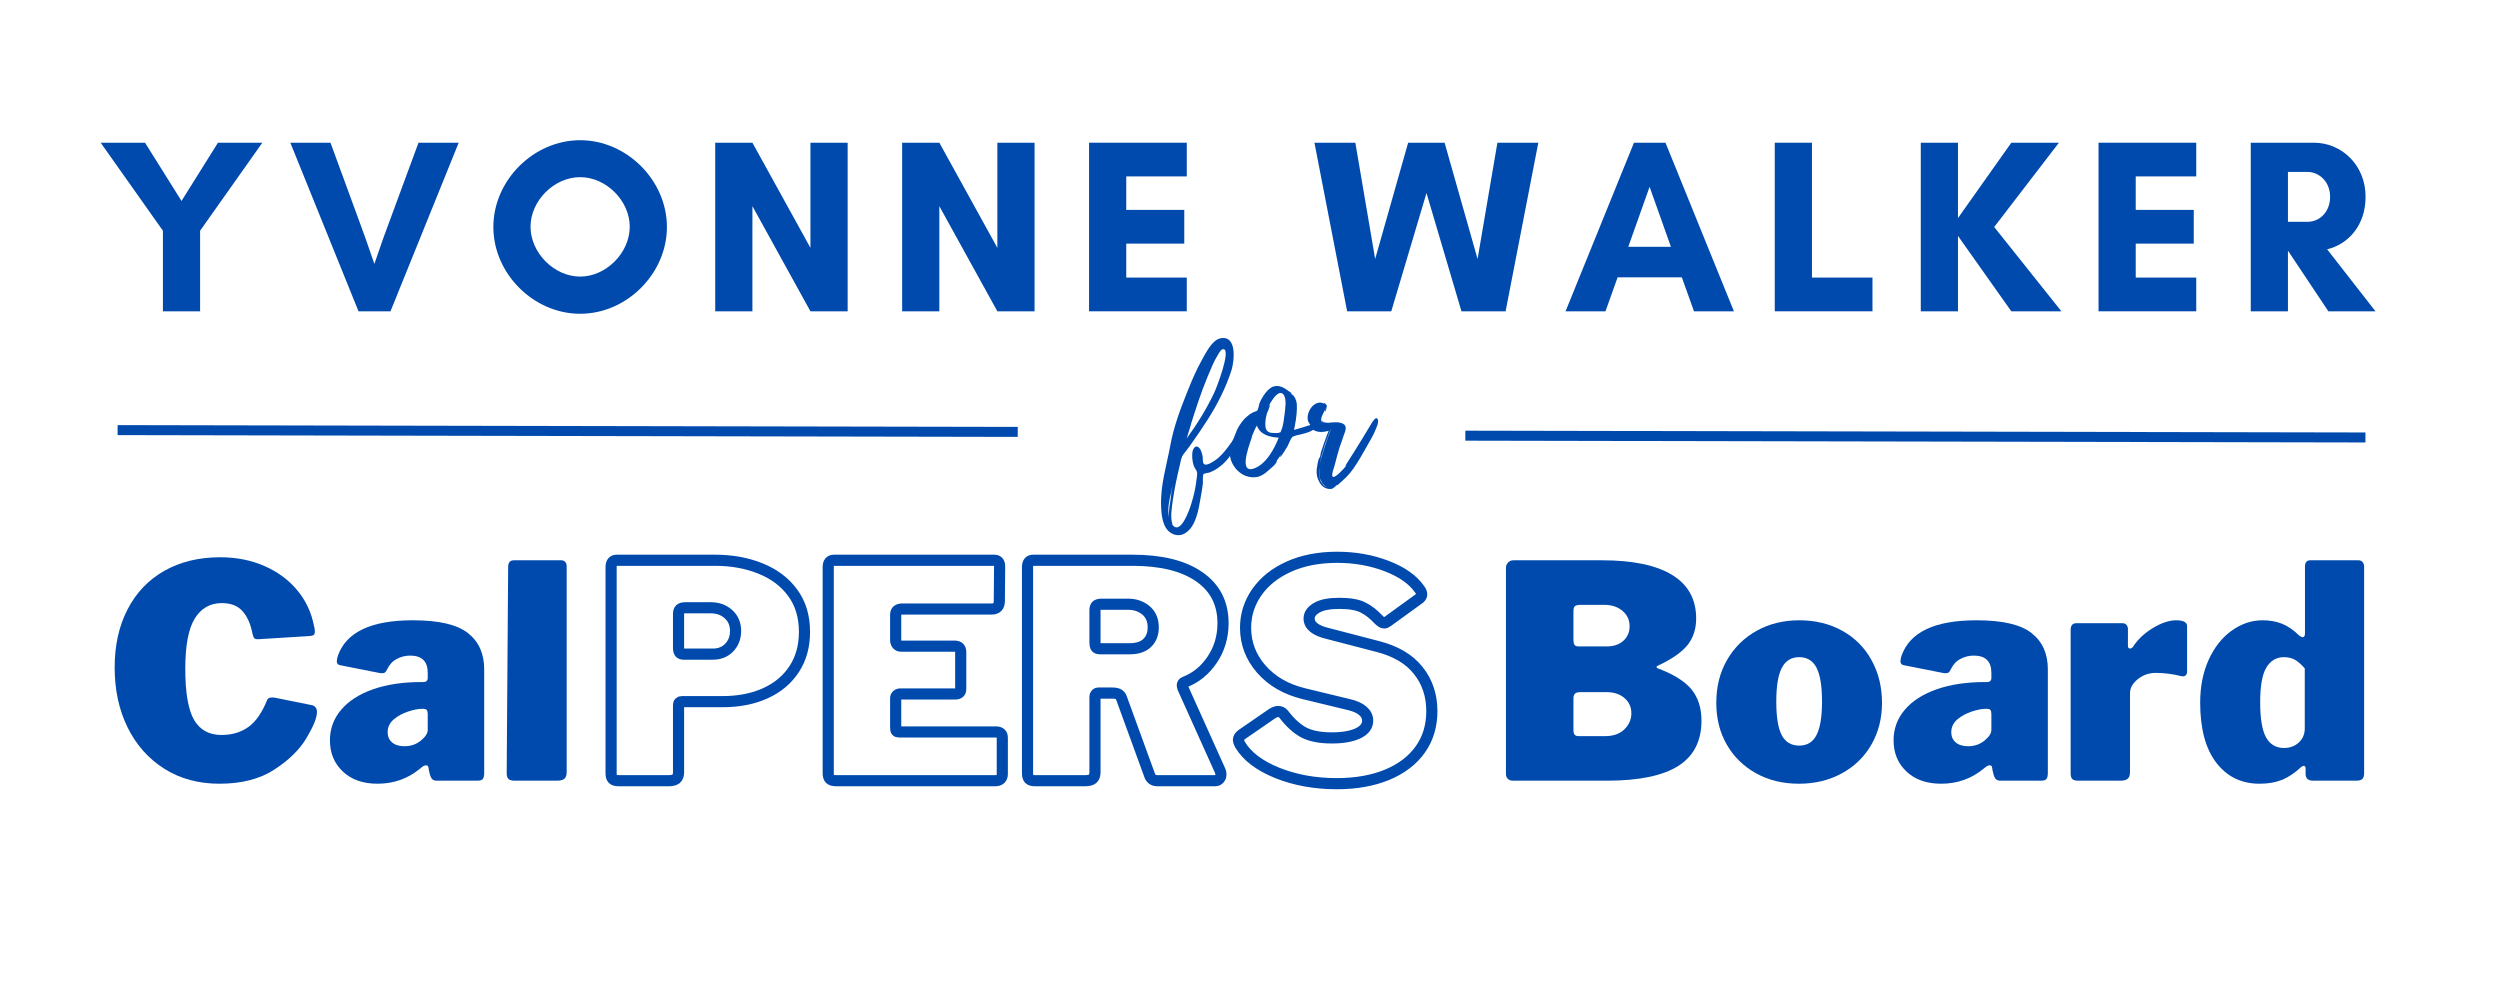 <svg xmlns="http://www.w3.org/2000/svg" xmlns:xlink="http://www.w3.org/1999/xlink" width="500" zoomAndPan="magnify" viewBox="0 0 375 150" height="200" preserveAspectRatio="xMidYMid meet" version="1.0"><defs><g/></defs><path stroke-linecap="butt" transform="matrix(0.75, 0, 0, 0.75, 74.206, 79.605)" fill="none" stroke-linejoin="miter" d="M 61.955 20.23 C 61.955 23.084 61.273 25.563 59.908 27.662 C 58.543 29.756 56.622 31.375 54.148 32.506 C 51.674 33.625 48.83 34.188 45.616 34.188 L 37.481 34.188 C 37.007 34.188 36.767 34.412 36.767 34.855 L 36.767 48.271 C 36.767 48.912 36.611 49.36 36.288 49.62 C 35.971 49.875 35.476 50 34.809 50 L 24.814 50 C 24.226 50 23.819 49.886 23.596 49.652 C 23.382 49.412 23.278 49.032 23.278 48.521 L 23.278 7.277 C 23.278 6.37 23.653 5.912 24.408 5.912 L 44.08 5.912 C 47.408 5.912 50.424 6.459 53.132 7.553 C 55.851 8.636 57.997 10.245 59.575 12.386 C 61.158 14.521 61.955 17.136 61.955 20.23 Z M 48.174 20.058 C 48.174 18.667 47.7 17.542 46.752 16.693 C 45.804 15.839 44.632 15.417 43.241 15.417 L 38.132 15.417 C 37.622 15.417 37.262 15.516 37.059 15.719 C 36.866 15.912 36.767 16.23 36.767 16.662 L 36.767 23.381 C 36.767 23.855 36.846 24.193 37.002 24.396 C 37.163 24.589 37.424 24.688 37.767 24.688 L 43.601 24.688 C 44.986 24.688 46.09 24.24 46.924 23.349 C 47.757 22.459 48.174 21.365 48.174 20.058 Z M 66.705 7.277 C 66.705 6.37 67.08 5.912 67.835 5.912 L 99.924 5.912 C 100.632 5.912 100.981 6.329 100.981 7.162 L 100.924 14.053 C 100.924 15.125 100.413 15.662 99.387 15.662 L 81.559 15.662 C 80.648 15.662 80.194 16.037 80.194 16.782 L 80.194 21.829 C 80.194 22.224 80.293 22.532 80.486 22.756 C 80.689 22.98 80.95 23.089 81.267 23.089 L 91.96 23.089 C 92.793 23.089 93.205 23.48 93.205 24.266 L 93.205 31.636 C 93.205 32.313 92.851 32.652 92.132 32.652 L 81.137 32.652 C 80.866 32.652 80.637 32.73 80.455 32.896 C 80.283 33.053 80.194 33.245 80.194 33.474 L 80.194 39.422 C 80.194 39.745 80.241 39.959 80.34 40.079 C 80.434 40.193 80.627 40.25 80.908 40.25 L 100.215 40.25 C 101.085 40.25 101.517 40.631 101.517 41.381 L 101.517 48.693 C 101.517 49.089 101.398 49.412 101.158 49.652 C 100.924 49.886 100.569 50 100.101 50 L 68.314 50 C 67.715 50 67.293 49.886 67.054 49.652 C 66.819 49.412 66.705 49.032 66.705 48.521 Z M 145.127 48.099 C 145.2 48.256 145.241 48.474 145.241 48.75 C 145.241 49.11 145.127 49.412 144.908 49.652 C 144.694 49.886 144.413 50 144.064 50 L 132.533 50 C 131.7 50 131.163 49.584 130.924 48.75 L 125.335 33.417 C 125.221 33.099 125.023 32.865 124.741 32.709 C 124.471 32.553 124.054 32.474 123.497 32.474 L 120.767 32.474 C 120.528 32.474 120.346 32.553 120.231 32.709 C 120.116 32.865 120.054 33 120.054 33.131 L 120.054 48.271 C 120.054 48.912 119.898 49.36 119.58 49.62 C 119.257 49.875 118.767 50 118.096 50 L 108.101 50 C 107.512 50 107.106 49.886 106.882 49.652 C 106.674 49.412 106.564 49.032 106.564 48.521 L 106.564 7.277 C 106.564 6.37 106.944 5.912 107.694 5.912 L 127.543 5.912 C 133.288 5.912 137.741 7.011 140.903 9.209 C 144.075 11.402 145.663 14.5 145.663 18.506 C 145.663 21.24 144.934 23.678 143.486 25.818 C 142.043 27.954 140.179 29.459 137.887 30.329 C 137.642 30.454 137.523 30.652 137.523 30.922 C 137.523 31.042 137.559 31.219 137.637 31.459 Z M 127.007 23.61 C 128.512 23.61 129.674 23.23 130.486 22.464 C 131.299 21.693 131.705 20.646 131.705 19.334 C 131.705 17.87 131.215 16.735 130.241 15.922 C 129.273 15.11 128.075 14.704 126.642 14.704 L 121.418 14.704 C 120.908 14.704 120.549 14.797 120.346 14.98 C 120.153 15.157 120.054 15.459 120.054 15.896 L 120.054 22.365 C 120.054 22.797 120.122 23.12 120.257 23.323 C 120.392 23.516 120.663 23.61 121.059 23.61 Z M 176.726 17.735 C 175.778 16.704 174.757 15.907 173.663 15.36 C 172.58 14.808 171.007 14.532 168.95 14.532 C 166.887 14.532 165.361 14.829 164.366 15.433 C 163.377 16.021 162.882 16.73 162.882 17.563 C 162.882 18.985 164.153 19.99 166.684 20.579 L 176.549 23.146 C 180.158 24.058 182.872 25.652 184.689 27.933 C 186.517 30.209 187.429 32.933 187.429 36.105 C 187.429 39.032 186.658 41.584 185.111 43.761 C 183.559 45.938 181.351 47.62 178.481 48.813 C 175.606 50 172.252 50.594 168.413 50.594 C 164.049 50.594 160.075 49.875 156.486 48.433 C 152.908 46.985 150.429 45.089 149.043 42.745 C 148.84 42.349 148.741 42.053 148.741 41.86 C 148.741 41.464 148.96 41.11 149.392 40.787 L 155.512 36.568 C 155.95 36.297 156.346 36.162 156.705 36.162 C 157.137 36.162 157.497 36.334 157.778 36.683 C 159.122 38.433 160.486 39.667 161.866 40.381 C 163.262 41.089 165.106 41.443 167.398 41.443 C 169.622 41.443 171.377 41.136 172.663 40.527 C 173.95 39.907 174.59 39.068 174.59 38 C 174.59 37.25 174.273 36.594 173.632 36.042 C 173.007 35.485 172.075 35.063 170.851 34.782 L 161.809 32.594 C 158.252 31.719 155.424 30.089 153.325 27.688 C 151.226 25.292 150.174 22.527 150.174 19.407 C 150.174 16.823 150.924 14.454 152.424 12.297 C 153.934 10.141 156.069 8.438 158.835 7.188 C 161.611 5.943 164.825 5.318 168.471 5.318 C 172.038 5.318 175.346 5.902 178.392 7.073 C 181.439 8.235 183.637 9.787 184.991 11.73 C 185.262 12.089 185.398 12.428 185.398 12.745 C 185.398 13.016 185.262 13.271 184.991 13.516 L 178.507 18.214 C 178.314 18.37 178.096 18.448 177.856 18.448 C 177.585 18.448 177.205 18.209 176.726 17.735 Z M 176.726 17.735 " stroke="#004aad" stroke-width="2.229" stroke-opacity="1" stroke-miterlimit="4"/><g fill="#004aad" fill-opacity="1"><g transform="translate(15.855, 117.105)"><g><path d="M 17.156 -33.516 C 19.625 -33.516 21.852 -33.07 23.844 -32.188 C 25.832 -31.312 27.461 -30.102 28.734 -28.562 C 30.016 -27.02 30.848 -25.254 31.234 -23.266 C 31.328 -22.91 31.375 -22.629 31.375 -22.422 C 31.375 -22.148 31.32 -21.969 31.219 -21.875 C 31.113 -21.789 30.926 -21.734 30.656 -21.703 L 22.859 -21.219 C 22.566 -21.219 22.375 -21.27 22.281 -21.375 C 22.188 -21.477 22.098 -21.707 22.016 -22.062 C 21.742 -23.488 21.25 -24.609 20.531 -25.422 C 19.82 -26.234 18.785 -26.641 17.422 -26.641 C 15.672 -26.641 14.316 -25.867 13.359 -24.328 C 12.41 -22.785 11.938 -20.273 11.938 -16.797 C 11.938 -13.203 12.375 -10.645 13.25 -9.125 C 14.133 -7.613 15.508 -6.859 17.375 -6.859 C 18.945 -6.859 20.289 -7.258 21.406 -8.062 C 22.52 -8.863 23.453 -10.203 24.203 -12.078 C 24.285 -12.348 24.535 -12.484 24.953 -12.484 C 25.16 -12.484 25.32 -12.469 25.438 -12.438 L 31.016 -11.312 C 31.461 -11.164 31.688 -10.828 31.688 -10.297 C 31.688 -9.461 31.172 -8.176 30.141 -6.438 C 29.117 -4.695 27.516 -3.113 25.328 -1.688 C 23.148 -0.258 20.395 0.453 17.062 0.453 C 13.914 0.453 11.156 -0.297 8.781 -1.797 C 6.406 -3.305 4.57 -5.375 3.281 -8 C 1.988 -10.625 1.344 -13.617 1.344 -16.984 C 1.344 -20.305 1.988 -23.211 3.281 -25.703 C 4.57 -28.203 6.41 -30.129 8.797 -31.484 C 11.191 -32.836 13.977 -33.516 17.156 -33.516 Z M 17.156 -33.516 "/></g></g></g><g fill="#004aad" fill-opacity="1"><g transform="translate(48.692, 117.105)"><g><path d="M 14.391 -1.875 C 12.547 -0.32 10.395 0.453 7.938 0.453 C 5.758 0.453 4.023 -0.156 2.734 -1.375 C 1.441 -2.594 0.797 -4.156 0.797 -6.062 C 0.797 -7.781 1.352 -9.301 2.469 -10.625 C 3.582 -11.945 5.172 -12.973 7.234 -13.703 C 9.305 -14.43 11.723 -14.797 14.484 -14.797 L 14.797 -14.797 C 15.242 -14.797 15.469 -15.004 15.469 -15.422 L 15.469 -16.172 C 15.469 -17.898 14.586 -18.766 12.828 -18.766 C 12.117 -18.766 11.453 -18.598 10.828 -18.266 C 10.203 -17.941 9.711 -17.41 9.359 -16.672 C 9.266 -16.461 9.164 -16.316 9.062 -16.234 C 8.957 -16.16 8.816 -16.125 8.641 -16.125 C 8.43 -16.125 8.27 -16.141 8.156 -16.172 L 2.312 -17.328 C 1.988 -17.391 1.828 -17.586 1.828 -17.922 C 1.828 -18.117 1.883 -18.398 2 -18.766 C 3.25 -22.297 6.992 -24.062 13.234 -24.062 C 17.129 -24.062 19.883 -23.422 21.5 -22.141 C 23.125 -20.867 23.938 -19.062 23.938 -16.719 L 23.938 -1.203 C 23.938 -0.754 23.867 -0.441 23.734 -0.266 C 23.598 -0.086 23.32 0 22.906 0 L 16.797 0 C 16.441 0 16.18 -0.129 16.016 -0.391 C 15.859 -0.66 15.734 -1.051 15.641 -1.562 L 15.594 -1.875 C 15.562 -2.164 15.441 -2.312 15.234 -2.312 C 15.004 -2.312 14.723 -2.164 14.391 -1.875 Z M 15.469 -9.984 C 15.469 -10.273 15.422 -10.477 15.328 -10.594 C 15.242 -10.719 15.066 -10.781 14.797 -10.781 L 14.609 -10.781 C 14.047 -10.781 13.352 -10.645 12.531 -10.375 C 11.719 -10.113 11 -9.723 10.375 -9.203 C 9.758 -8.68 9.453 -8.035 9.453 -7.266 C 9.453 -6.641 9.672 -6.133 10.109 -5.75 C 10.555 -5.363 11.18 -5.172 11.984 -5.172 C 12.93 -5.172 13.75 -5.453 14.438 -6.016 C 15.125 -6.578 15.469 -7.113 15.469 -7.625 Z M 15.469 -9.984 "/></g></g></g><g fill="#004aad" fill-opacity="1"><g transform="translate(74.222, 117.105)"><g><path d="M 10.781 -1.297 C 10.781 -0.816 10.66 -0.477 10.422 -0.281 C 10.191 -0.094 9.82 0 9.312 0 L 2.984 0 C 2.535 0 2.223 -0.086 2.047 -0.266 C 1.867 -0.441 1.781 -0.723 1.781 -1.109 L 2 -32.047 C 2 -32.723 2.285 -33.062 2.859 -33.062 L 9.984 -33.062 C 10.223 -33.062 10.414 -32.977 10.562 -32.812 C 10.707 -32.656 10.781 -32.426 10.781 -32.125 Z M 10.781 -1.297 "/></g></g></g><g fill="#004aad" fill-opacity="1"><g transform="translate(223.58, 117.105)"><g><path d="M 3.344 0 C 3.039 0 2.789 -0.094 2.594 -0.281 C 2.406 -0.477 2.312 -0.711 2.312 -0.984 L 2.312 -31.906 C 2.312 -32.227 2.414 -32.5 2.625 -32.719 C 2.832 -32.945 3.102 -33.062 3.438 -33.062 L 16.719 -33.062 C 21.344 -33.062 24.852 -32.328 27.25 -30.859 C 29.645 -29.391 30.844 -27.211 30.844 -24.328 C 30.844 -22.754 30.41 -21.426 29.547 -20.344 C 28.68 -19.258 27.164 -18.211 25 -17.203 C 24.938 -17.172 24.906 -17.117 24.906 -17.047 C 24.906 -16.973 24.938 -16.922 25 -16.891 C 27.406 -15.992 29.113 -14.938 30.125 -13.719 C 31.133 -12.5 31.641 -10.926 31.641 -9 C 31.641 -5.938 30.473 -3.672 28.141 -2.203 C 25.805 -0.734 22.234 0 17.422 0 Z M 17.422 -20.141 C 18.461 -20.141 19.297 -20.422 19.922 -20.984 C 20.547 -21.547 20.859 -22.273 20.859 -23.172 C 20.859 -24.117 20.5 -24.891 19.781 -25.484 C 19.07 -26.078 18.18 -26.375 17.109 -26.375 L 13.453 -26.375 C 13.066 -26.375 12.801 -26.305 12.656 -26.172 C 12.508 -26.047 12.438 -25.816 12.438 -25.484 L 12.438 -21.125 C 12.438 -20.77 12.492 -20.516 12.609 -20.359 C 12.734 -20.211 12.926 -20.141 13.188 -20.141 Z M 17.203 -6.688 C 18.422 -6.688 19.379 -7.023 20.078 -7.703 C 20.773 -8.391 21.125 -9.191 21.125 -10.109 C 21.125 -11.035 20.781 -11.797 20.094 -12.391 C 19.414 -12.984 18.523 -13.281 17.422 -13.281 L 13.453 -13.281 C 13.066 -13.281 12.801 -13.203 12.656 -13.047 C 12.508 -12.898 12.438 -12.664 12.438 -12.344 L 12.438 -7.672 C 12.438 -7.305 12.492 -7.051 12.609 -6.906 C 12.734 -6.758 12.926 -6.688 13.188 -6.688 Z M 17.203 -6.688 "/></g></g></g><g fill="#004aad" fill-opacity="1"><g transform="translate(256.505, 117.105)"><g><path d="M 13.328 0.453 C 10.922 0.453 8.781 -0.066 6.906 -1.109 C 5.031 -2.148 3.566 -3.582 2.516 -5.406 C 1.461 -7.238 0.938 -9.328 0.938 -11.672 C 0.938 -14.109 1.477 -16.258 2.562 -18.125 C 3.645 -20 5.129 -21.457 7.016 -22.5 C 8.898 -23.539 11.02 -24.062 13.375 -24.062 C 15.801 -24.062 17.957 -23.535 19.844 -22.484 C 21.738 -21.43 23.203 -19.957 24.234 -18.062 C 25.273 -16.176 25.797 -14.047 25.797 -11.672 C 25.797 -9.359 25.27 -7.281 24.219 -5.438 C 23.164 -3.594 21.688 -2.148 19.781 -1.109 C 17.883 -0.066 15.734 0.453 13.328 0.453 Z M 13.375 -5.266 C 14.562 -5.266 15.426 -5.789 15.969 -6.844 C 16.52 -7.895 16.797 -9.566 16.797 -11.859 C 16.797 -14.203 16.52 -15.898 15.969 -16.953 C 15.426 -18.004 14.562 -18.531 13.375 -18.531 C 12.188 -18.531 11.316 -17.992 10.766 -16.922 C 10.211 -15.859 9.938 -14.172 9.938 -11.859 C 9.938 -9.535 10.211 -7.852 10.766 -6.812 C 11.316 -5.781 12.188 -5.266 13.375 -5.266 Z M 13.375 -5.266 "/></g></g></g><g fill="#004aad" fill-opacity="1"><g transform="translate(283.238, 117.105)"><g><path d="M 14.391 -1.875 C 12.547 -0.32 10.395 0.453 7.938 0.453 C 5.758 0.453 4.023 -0.156 2.734 -1.375 C 1.441 -2.594 0.797 -4.156 0.797 -6.062 C 0.797 -7.781 1.352 -9.301 2.469 -10.625 C 3.582 -11.945 5.172 -12.973 7.234 -13.703 C 9.305 -14.43 11.723 -14.797 14.484 -14.797 L 14.797 -14.797 C 15.242 -14.797 15.469 -15.004 15.469 -15.422 L 15.469 -16.172 C 15.469 -17.898 14.586 -18.766 12.828 -18.766 C 12.117 -18.766 11.453 -18.598 10.828 -18.266 C 10.203 -17.941 9.711 -17.41 9.359 -16.672 C 9.266 -16.461 9.164 -16.316 9.062 -16.234 C 8.957 -16.16 8.816 -16.125 8.641 -16.125 C 8.43 -16.125 8.27 -16.141 8.156 -16.172 L 2.312 -17.328 C 1.988 -17.391 1.828 -17.586 1.828 -17.922 C 1.828 -18.117 1.883 -18.398 2 -18.766 C 3.25 -22.297 6.992 -24.062 13.234 -24.062 C 17.129 -24.062 19.883 -23.422 21.5 -22.141 C 23.125 -20.867 23.938 -19.062 23.938 -16.719 L 23.938 -1.203 C 23.938 -0.754 23.867 -0.441 23.734 -0.266 C 23.598 -0.086 23.32 0 22.906 0 L 16.797 0 C 16.441 0 16.18 -0.129 16.016 -0.391 C 15.859 -0.66 15.734 -1.051 15.641 -1.562 L 15.594 -1.875 C 15.562 -2.164 15.441 -2.312 15.234 -2.312 C 15.004 -2.312 14.723 -2.164 14.391 -1.875 Z M 15.469 -9.984 C 15.469 -10.273 15.422 -10.477 15.328 -10.594 C 15.242 -10.719 15.066 -10.781 14.797 -10.781 L 14.609 -10.781 C 14.047 -10.781 13.352 -10.645 12.531 -10.375 C 11.719 -10.113 11 -9.723 10.375 -9.203 C 9.758 -8.68 9.453 -8.035 9.453 -7.266 C 9.453 -6.641 9.672 -6.133 10.109 -5.75 C 10.555 -5.363 11.18 -5.172 11.984 -5.172 C 12.93 -5.172 13.75 -5.453 14.438 -6.016 C 15.125 -6.578 15.469 -7.113 15.469 -7.625 Z M 15.469 -9.984 "/></g></g></g><g fill="#004aad" fill-opacity="1"><g transform="translate(308.768, 117.105)"><g><path d="M 2.984 0 C 2.535 0 2.227 -0.086 2.062 -0.266 C 1.906 -0.441 1.828 -0.723 1.828 -1.109 L 1.828 -22.594 C 1.828 -23.281 2.109 -23.625 2.672 -23.625 L 9.625 -23.625 C 9.863 -23.625 10.055 -23.539 10.203 -23.375 C 10.348 -23.207 10.422 -22.992 10.422 -22.734 L 10.422 -20.234 C 10.422 -19.961 10.523 -19.828 10.734 -19.828 C 10.891 -19.828 11.039 -19.914 11.188 -20.094 C 11.895 -21.195 12.891 -22.133 14.172 -22.906 C 15.453 -23.676 16.609 -24.062 17.641 -24.062 C 18.742 -24.062 19.297 -23.766 19.297 -23.172 L 19.297 -16.406 C 19.297 -16.102 19.211 -15.891 19.047 -15.766 C 18.891 -15.648 18.676 -15.625 18.406 -15.688 C 17.125 -16.008 15.848 -16.172 14.578 -16.172 C 13.586 -16.172 12.695 -15.859 11.906 -15.234 C 11.125 -14.609 10.734 -13.91 10.734 -13.141 L 10.734 -1.297 C 10.734 -0.816 10.613 -0.477 10.375 -0.281 C 10.145 -0.094 9.773 0 9.266 0 Z M 2.984 0 "/></g></g></g><g fill="#004aad" fill-opacity="1"><g transform="translate(328.996, 117.105)"><g><path d="M 17.953 0 C 17.629 0 17.363 -0.078 17.156 -0.234 C 16.945 -0.398 16.844 -0.664 16.844 -1.031 L 16.844 -1.875 C 16.844 -1.988 16.812 -2.078 16.75 -2.141 C 16.695 -2.203 16.641 -2.234 16.578 -2.234 C 16.484 -2.234 16.348 -2.172 16.172 -2.047 C 15.254 -1.18 14.312 -0.547 13.344 -0.141 C 12.375 0.254 11.238 0.453 9.938 0.453 C 7.227 0.453 5.066 -0.594 3.453 -2.688 C 1.836 -4.789 1.031 -7.801 1.031 -11.719 C 1.031 -14.125 1.457 -16.27 2.312 -18.156 C 3.176 -20.039 4.328 -21.492 5.766 -22.516 C 7.211 -23.547 8.754 -24.062 10.391 -24.062 C 11.453 -24.062 12.422 -23.891 13.297 -23.547 C 14.172 -23.203 15.039 -22.602 15.906 -21.75 C 16.113 -21.602 16.281 -21.531 16.406 -21.531 C 16.633 -21.531 16.75 -21.723 16.75 -22.109 L 16.75 -32.125 C 16.75 -32.75 17.02 -33.062 17.562 -33.062 L 24.781 -33.062 C 25.039 -33.062 25.242 -32.973 25.391 -32.797 C 25.547 -32.617 25.625 -32.367 25.625 -32.047 L 25.625 -1.109 C 25.625 -0.723 25.535 -0.441 25.359 -0.266 C 25.18 -0.086 24.867 0 24.422 0 Z M 16.719 -16.844 C 16.207 -17.438 15.723 -17.863 15.266 -18.125 C 14.805 -18.395 14.25 -18.531 13.594 -18.531 C 12.457 -18.531 11.578 -18.008 10.953 -16.969 C 10.336 -15.938 10.031 -14.203 10.031 -11.766 C 10.031 -9.297 10.328 -7.535 10.922 -6.484 C 11.516 -5.43 12.406 -4.906 13.594 -4.906 C 14.477 -4.906 15.219 -5.176 15.812 -5.719 C 16.414 -6.27 16.719 -6.977 16.719 -7.844 Z M 16.719 -16.844 "/></g></g></g><path stroke-linecap="butt" transform="matrix(1.5, 0.003, -0.003, 1.5, 17.644, 64.515)" fill="none" stroke-linejoin="miter" d="M 0 0.001 L 90.011 -0 " stroke="#004aad" stroke-width="1" stroke-opacity="1" stroke-miterlimit="4"/><g fill="#004aad" fill-opacity="1"><g transform="translate(14.804, 46.695)"><g><path d="M 9.633 0 L 15.211 0 L 15.211 -12.086 L 24.547 -25.289 L 17.891 -25.289 L 12.422 -16.551 L 6.953 -25.289 L 0.297 -25.289 L 9.633 -12.086 Z M 9.633 0 "/></g></g></g><g fill="#004aad" fill-opacity="1"><g transform="translate(43.362, 46.695)"><g><path d="M 25.441 -25.289 L 19.414 -25.289 L 14.172 -11.082 L 12.793 -7.105 L 11.418 -11.082 L 6.211 -25.289 L 0.188 -25.289 L 10.414 0 L 15.211 0 Z M 25.441 -25.289 "/></g></g></g><g fill="#004aad" fill-opacity="1"><g transform="translate(72.702, 46.695)"><g><path d="M 21.758 -12.684 C 21.758 -8.777 18.223 -5.207 14.32 -5.207 C 10.414 -5.207 6.879 -8.777 6.879 -12.684 C 6.879 -16.586 10.414 -20.121 14.32 -20.121 C 18.223 -20.121 21.758 -16.586 21.758 -12.684 Z M 27.336 -12.645 C 27.336 -19.637 21.312 -25.664 14.32 -25.664 C 7.328 -25.664 1.301 -19.637 1.301 -12.645 C 1.301 -5.652 7.328 0.371 14.32 0.371 C 21.312 0.371 27.336 -5.652 27.336 -12.645 Z M 27.336 -12.645 "/></g></g></g><g fill="#004aad" fill-opacity="1"><g transform="translate(105.053, 46.695)"><g><path d="M 22.094 0 L 22.094 -25.289 L 16.512 -25.289 L 16.512 -9.52 L 7.809 -25.289 L 2.23 -25.289 L 2.23 0 L 7.809 0 L 7.809 -15.77 L 16.512 0 Z M 22.094 0 "/></g></g></g><g fill="#004aad" fill-opacity="1"><g transform="translate(133.091, 46.695)"><g><path d="M 22.094 0 L 22.094 -25.289 L 16.512 -25.289 L 16.512 -9.52 L 7.809 -25.289 L 2.23 -25.289 L 2.23 0 L 7.809 0 L 7.809 -15.77 L 16.512 0 Z M 22.094 0 "/></g></g></g><g fill="#004aad" fill-opacity="1"><g transform="translate(161.129, 46.695)"><g><path d="M 16.887 -5.059 L 7.809 -5.059 L 7.809 -10.152 L 16.512 -10.152 L 16.512 -15.211 L 7.809 -15.211 L 7.809 -20.234 L 16.887 -20.234 L 16.887 -25.289 L 2.23 -25.289 L 2.23 0 L 16.887 0 Z M 16.887 -5.059 "/></g></g></g><g fill="#004aad" fill-opacity="1"><g transform="translate(183.962, 46.695)"><g/></g></g><g fill="#004aad" fill-opacity="1"><g transform="translate(196.977, 46.695)"><g><path d="M 33.77 -25.289 L 27.633 -25.289 L 24.66 -7.848 L 19.711 -25.289 L 14.246 -25.289 L 9.297 -7.848 L 6.324 -25.289 L 0.188 -25.289 L 5.094 0 L 11.715 0 L 16.996 -17.742 L 22.242 0 L 28.863 0 Z M 33.77 -25.289 "/></g></g></g><g fill="#004aad" fill-opacity="1"><g transform="translate(234.646, 46.695)"><g><path d="M 15.992 -9.672 L 9.594 -9.672 L 12.793 -18.672 Z M 25.441 0 L 15.176 -25.289 L 10.449 -25.289 L 0.188 0 L 6.176 0 L 7.996 -5.094 L 17.629 -5.094 L 19.453 0 Z M 25.441 0 "/></g></g></g><g fill="#004aad" fill-opacity="1"><g transform="translate(263.985, 46.695)"><g><path d="M 2.23 0 L 16.887 0 L 16.887 -5.059 L 7.809 -5.059 L 7.809 -25.289 L 2.23 -25.289 Z M 2.23 0 "/></g></g></g><g fill="#004aad" fill-opacity="1"><g transform="translate(285.888, 46.695)"><g><path d="M 7.809 -11.305 L 15.809 0 L 23.32 0 L 13.242 -12.645 L 22.949 -25.289 L 15.809 -25.289 L 7.809 -13.984 L 7.809 -25.289 L 2.23 -25.289 L 2.23 0 L 7.809 0 Z M 7.809 -11.305 "/></g></g></g><g fill="#004aad" fill-opacity="1"><g transform="translate(312.55, 46.695)"><g><path d="M 16.887 -5.059 L 7.809 -5.059 L 7.809 -10.152 L 16.512 -10.152 L 16.512 -15.211 L 7.809 -15.211 L 7.809 -20.234 L 16.887 -20.234 L 16.887 -25.289 L 2.23 -25.289 L 2.23 0 L 16.887 0 Z M 16.887 -5.059 "/></g></g></g><g fill="#004aad" fill-opacity="1"><g transform="translate(335.383, 46.695)"><g><path d="M 7.809 -9.039 L 7.848 -9.039 L 13.871 0 L 20.938 0 L 13.688 -9.297 C 16.887 -10.078 19.453 -12.906 19.453 -17.184 C 19.453 -21.98 15.809 -25.289 11.715 -25.289 L 2.23 -25.289 L 2.23 0 L 7.809 0 Z M 10.785 -20.902 C 12.422 -20.902 14.133 -19.488 14.133 -17.184 C 14.133 -14.766 12.422 -13.426 10.785 -13.426 L 7.809 -13.426 L 7.809 -20.902 Z M 10.785 -20.902 "/></g></g></g><path stroke-linecap="butt" transform="matrix(1.5, 0.003, -0.003, 1.5, 219.802, 65.35)" fill="none" stroke-linejoin="miter" d="M -0.001 0.001 L 90.01 -0 " stroke="#004aad" stroke-width="1" stroke-opacity="1" stroke-miterlimit="4"/><g fill="#004aad" fill-opacity="1"><g transform="translate(175.261, 72.88)"><g><path d="M 10.938 -8.027 L 10.934 -8.055 C 10.645 -8.734 9.641 -6.797 9.516 -6.613 C 8.691 -5.457 7.738 -4.145 6.441 -3.484 C 6.121 -3.281 5.469 -2.992 5.262 -3.371 C 5.125 -3.613 5.18 -4.211 5.125 -4.492 C 5.035 -4.852 4.941 -5.238 4.738 -5.559 C 4.188 -6.301 3.703 -5.715 3.598 -5.051 C 3.52 -4.395 3.59 -3.664 3.789 -3.059 C 3.879 -2.727 4.191 -2.414 4.281 -2.086 C 4.363 -1.809 4.262 -1.375 4.234 -1.086 C 4.102 0.199 3.824 1.445 3.434 2.676 C 3.176 3.551 1.781 7.625 0.523 5.734 L 0.492 5.707 L 0.613 5.781 C 0.25 4.684 0.512 3.27 0.66 2.148 C 0.898 0.508 1.23 -1.082 1.613 -2.68 C 1.688 -3.082 1.793 -3.488 1.891 -3.926 C 2.02 -4.363 2.066 -4.48 2.316 -4.816 C 2.645 -5.215 2.945 -5.641 3.246 -6.039 C 4.195 -7.379 5.117 -8.715 5.977 -10.074 C 7.406 -12.336 8.668 -14.84 9.473 -17.383 C 9.883 -18.727 10.328 -22.652 7.797 -22.129 C 6.52 -21.863 5.602 -19.902 5.02 -18.883 C 4.219 -17.445 3.547 -15.906 2.953 -14.402 C 1.855 -11.688 0.812 -8.953 0.293 -6.094 C -0.266 -3.066 -1.227 -0.082 -1.094 3.082 C -1.055 4.383 -0.871 6.293 0.367 7.055 C 1.785 7.938 3.082 6.992 3.754 5.707 C 4.52 4.242 4.707 2.383 5.008 0.766 C 5.082 0.363 5.129 -0.039 5.176 -0.441 C 5.18 -0.668 5.121 -1.598 5.273 -1.754 C 5.402 -1.91 6.023 -1.941 6.188 -2.012 C 7.582 -2.543 9.016 -3.844 9.648 -5.207 C 10.031 -5.953 11.285 -7.066 10.938 -8.027 Z M 3.199 -8.613 C 3.195 -8.645 3.223 -8.672 3.219 -8.703 L 3.223 -8.672 C 3.355 -9.055 3.371 -9.172 3.348 -9.141 C 4.105 -11.566 4.891 -13.996 5.859 -16.328 C 6.344 -17.48 6.797 -18.656 7.461 -19.715 C 7.633 -19.984 7.918 -20.578 8.293 -20.504 C 9.391 -20.297 7.211 -14.672 6.879 -13.988 C 5.75 -11.582 4.324 -9.289 2.746 -7.125 Z M 0.387 1.07 C 0.461 0.664 0.535 0.262 0.641 -0.117 C 0.504 0.52 0.398 1.211 0.348 1.867 C 0.289 2.41 -0.008 3.742 0.086 4.727 C -0.172 3.531 0.125 2.172 0.387 1.07 Z M 3.285 -8.906 L 3.348 -9.141 C 3.348 -9.109 3.305 -8.992 3.285 -8.906 Z M 3.285 -8.906 "/></g></g></g><g fill="#004aad" fill-opacity="1"><g transform="translate(184.84, 71.96)"><g><path d="M 12.25 -8.238 C 12.25 -8.238 12.281 -8.211 12.246 -8.266 C 12.09 -8.449 11.906 -8.289 11.715 -8.215 C 10.914 -7.969 10.09 -7.691 9.262 -7.469 C 9.473 -8.508 9.68 -9.605 9.691 -10.656 C 9.711 -11.055 9.699 -11.48 9.578 -11.863 C 9.496 -12.113 9.387 -12.355 9.227 -12.566 C 9.227 -12.566 8.848 -12.957 8.953 -12.742 L 8.922 -12.766 L 8.789 -12.98 L 8.914 -12.879 C 8.926 -13.051 8.418 -13.312 8.418 -13.312 C 7.648 -13.945 6.641 -14.391 5.738 -13.762 C 5.18 -13.371 4.754 -12.762 4.418 -12.164 C 4.297 -11.953 4.176 -11.715 4.086 -11.477 C 3.996 -11.242 3.895 -10.496 3.738 -10.367 C 3.609 -10.242 3.191 -10.172 3.004 -10.043 C 2.734 -9.902 2.496 -9.738 2.285 -9.547 C 1.785 -9.16 1.41 -8.641 1.062 -8.125 C 0.473 -7.16 0.234 -6.117 -0.156 -5.172 C -0.891 -3.375 0.309 -1.219 2.043 -0.566 C 2.602 -0.363 3.23 -0.309 3.789 -0.422 C 4.367 -0.562 4.902 -0.926 5.316 -1.305 C 5.711 -1.656 6.582 -2.305 6.707 -2.801 C 6.703 -2.828 6.648 -2.793 6.574 -2.703 L 7.297 -3.734 C 7.328 -3.711 7.129 -3.406 7.129 -3.406 C 7.336 -3.34 8.203 -4.93 8.305 -5.051 C 8.469 -5.406 8.629 -5.793 8.82 -6.148 C 8.996 -6.422 8.941 -6.387 9.211 -6.527 C 9.188 -6.496 9.539 -6.645 9.598 -6.648 C 9.898 -6.734 13.164 -7.277 12.25 -8.238 Z M 3.074 -1.629 L 3.047 -1.625 C 0.75 -1.062 2.969 -6.27 3 -6.555 L 2.855 -6.285 C 3.195 -7.168 3.523 -7.879 3.699 -8.125 C 4.145 -6.75 5.711 -6.359 6.965 -6.312 C 6.305 -4.605 5.008 -2.184 3.074 -1.629 Z M 7.863 -9.941 C 7.742 -9.137 7.672 -8.082 7.32 -7.336 C 7.203 -7.043 7.281 -7.137 7.004 -7.051 C 6.844 -6.98 6.473 -7 6.301 -7.012 C 5.988 -7.012 5.617 -7.031 5.375 -7.207 C 4.949 -7.508 4.953 -8.047 4.965 -8.527 C 4.973 -9.012 5.07 -9.477 5.195 -9.941 C 5.266 -10.117 5.711 -11.066 5.613 -11.227 C 5.574 -11.309 5.316 -10.773 5.289 -10.742 C 5.43 -11.07 5.582 -11.254 5.703 -11.465 C 5.676 -11.461 5.699 -11.492 5.723 -11.551 L 5.727 -11.523 L 5.75 -11.582 C 5.75 -11.582 5.746 -11.609 5.773 -11.613 C 6.141 -12.215 7.059 -13.578 7.703 -12.762 C 8.195 -12.07 7.934 -10.656 7.863 -9.941 Z M 5.75 -11.582 L 5.773 -11.613 C 5.777 -11.586 5.75 -11.582 5.75 -11.582 Z M 5.75 -11.582 "/></g></g></g><g fill="#004aad" fill-opacity="1"><g transform="translate(195.822, 70.904)"><g><path d="M 10.863 -7.934 C 10.625 -8.648 10.043 -7.602 9.918 -7.418 L 8.574 -5.191 L 7.25 -3.051 L 6.535 -1.934 C 6.461 -1.812 5.918 -0.965 5.973 -0.973 C 6.023 -1.031 6.109 -1.039 6.184 -1.133 C 5.809 -0.645 4.398 0.91 4.082 0.602 C 3.832 0.34 4.336 -0.898 4.395 -1.188 C 4.625 -2.031 4.824 -2.902 5.086 -3.723 C 5.371 -4.57 5.715 -5.426 5.977 -6.273 C 6.227 -7.176 5.691 -7.438 4.859 -7.555 C 4.484 -7.605 4.035 -7.562 3.609 -7.578 C 3.613 -7.547 3.641 -7.551 3.641 -7.551 C 4.012 -7.531 4.547 -7.555 5.012 -7.457 C 4.316 -7.59 3.484 -7.422 2.934 -7.512 C 2.562 -7.562 2.336 -7.539 2.352 -7.965 C 2.355 -8.535 2.887 -9.18 3.035 -9.734 C 3.035 -9.703 2.887 -9.18 2.918 -9.184 C 3.062 -9.141 3.211 -9.949 3.199 -10.062 C 3.16 -10.199 2.781 -10.586 2.77 -10.418 L 2.836 -10.336 C 1.398 -11.137 -0.02 -9.07 0.391 -7.723 C 0.469 -7.531 0.59 -7.43 0.695 -7.211 C 0.77 -7.047 0.73 -6.848 0.922 -6.637 C 1.582 -5.965 2.652 -6.039 3.477 -6.289 C 3.355 -6.078 2.172 -2.789 2.258 -2.77 L 2.129 -2.047 C 2.098 -2.074 2.188 -2.309 2.133 -2.305 C 1.934 -2.312 1.695 -0.645 1.68 -0.5 C 1.633 0.184 1.719 0.77 2.059 1.363 C 2.266 1.738 2.496 2.059 2.883 2.246 C 3.238 2.438 3.672 2.512 4.059 2.387 C 4.191 2.32 4.691 1.902 4.555 1.945 L 4.742 1.84 C 4.715 1.871 4.691 1.902 4.695 1.93 C 4.781 1.949 5.973 0.785 6.129 0.66 C 6.957 -0.188 7.598 -1.184 8.184 -2.176 C 8.766 -3.195 9.375 -4.219 9.93 -5.234 C 10.195 -5.715 10.434 -6.191 10.613 -6.691 C 10.75 -7.043 10.984 -7.547 10.863 -7.934 Z M 2.785 -3.754 C 2.934 -4.281 3.113 -4.777 3.32 -5.281 C 3.367 -5.371 3.664 -6.418 3.855 -6.496 C 3.723 -6.398 3.266 -4.965 3.148 -4.699 L 2.734 -3.41 C 2.52 -2.707 2.277 -1.977 2.148 -1.227 C 2.266 -2.09 2.523 -2.938 2.785 -3.754 Z M 2.629 1.703 C 2.82 1.91 3.066 2.113 3.387 2.199 C 3.125 2.137 2.887 2.02 2.703 1.867 C 2.73 1.863 2.734 1.891 2.734 1.922 C 2.547 1.711 2.277 1.254 2.238 1.176 C 2.121 0.844 2.059 0.453 2.051 0.113 C 2.027 -0.168 2.031 -0.395 2.062 -0.652 L 2.066 -0.625 C 2.047 -0.254 2.051 0.113 2.117 0.504 L 2.133 0.645 C 2.102 0.621 2.098 0.594 2.098 0.594 C 2.098 0.594 2.102 0.621 2.133 0.672 L 2.137 0.703 L 2.305 1.281 L 2.188 0.926 C 2.258 1.086 2.43 1.383 2.598 1.68 L 2.57 1.652 C 2.57 1.68 2.602 1.707 2.633 1.73 Z M 2.527 -7.645 C 2.676 -7.543 2.934 -7.539 3.188 -7.535 C 2.961 -7.543 2.758 -7.582 2.609 -7.68 C 2.609 -7.68 2.426 -7.805 2.391 -7.855 C 2.398 -7.801 2.469 -7.664 2.527 -7.645 Z M 5.688 -5.734 L 5.215 -4.441 L 5.684 -5.762 Z M 2.082 -0.738 C 2.086 -0.711 2.062 -0.68 2.062 -0.652 L 2.062 -0.68 C 2.059 -0.707 2.086 -0.711 2.082 -0.738 Z M 5.707 -5.82 L 5.711 -5.793 L 5.68 -5.793 Z M 5.707 -5.82 L 5.711 -5.793 L 5.68 -5.793 Z M 2.078 -1.105 C 2.074 -1.137 2.098 -1.164 2.094 -1.223 C 2.098 -1.164 2.074 -1.137 2.078 -1.105 Z M 2.438 1.469 C 2.438 1.469 2.469 1.492 2.473 1.52 C 2.469 1.492 2.441 1.496 2.438 1.469 Z M 2.414 -7.914 C 2.387 -7.914 2.391 -7.887 2.391 -7.887 Z M 2.414 -7.914 "/></g></g></g></svg>